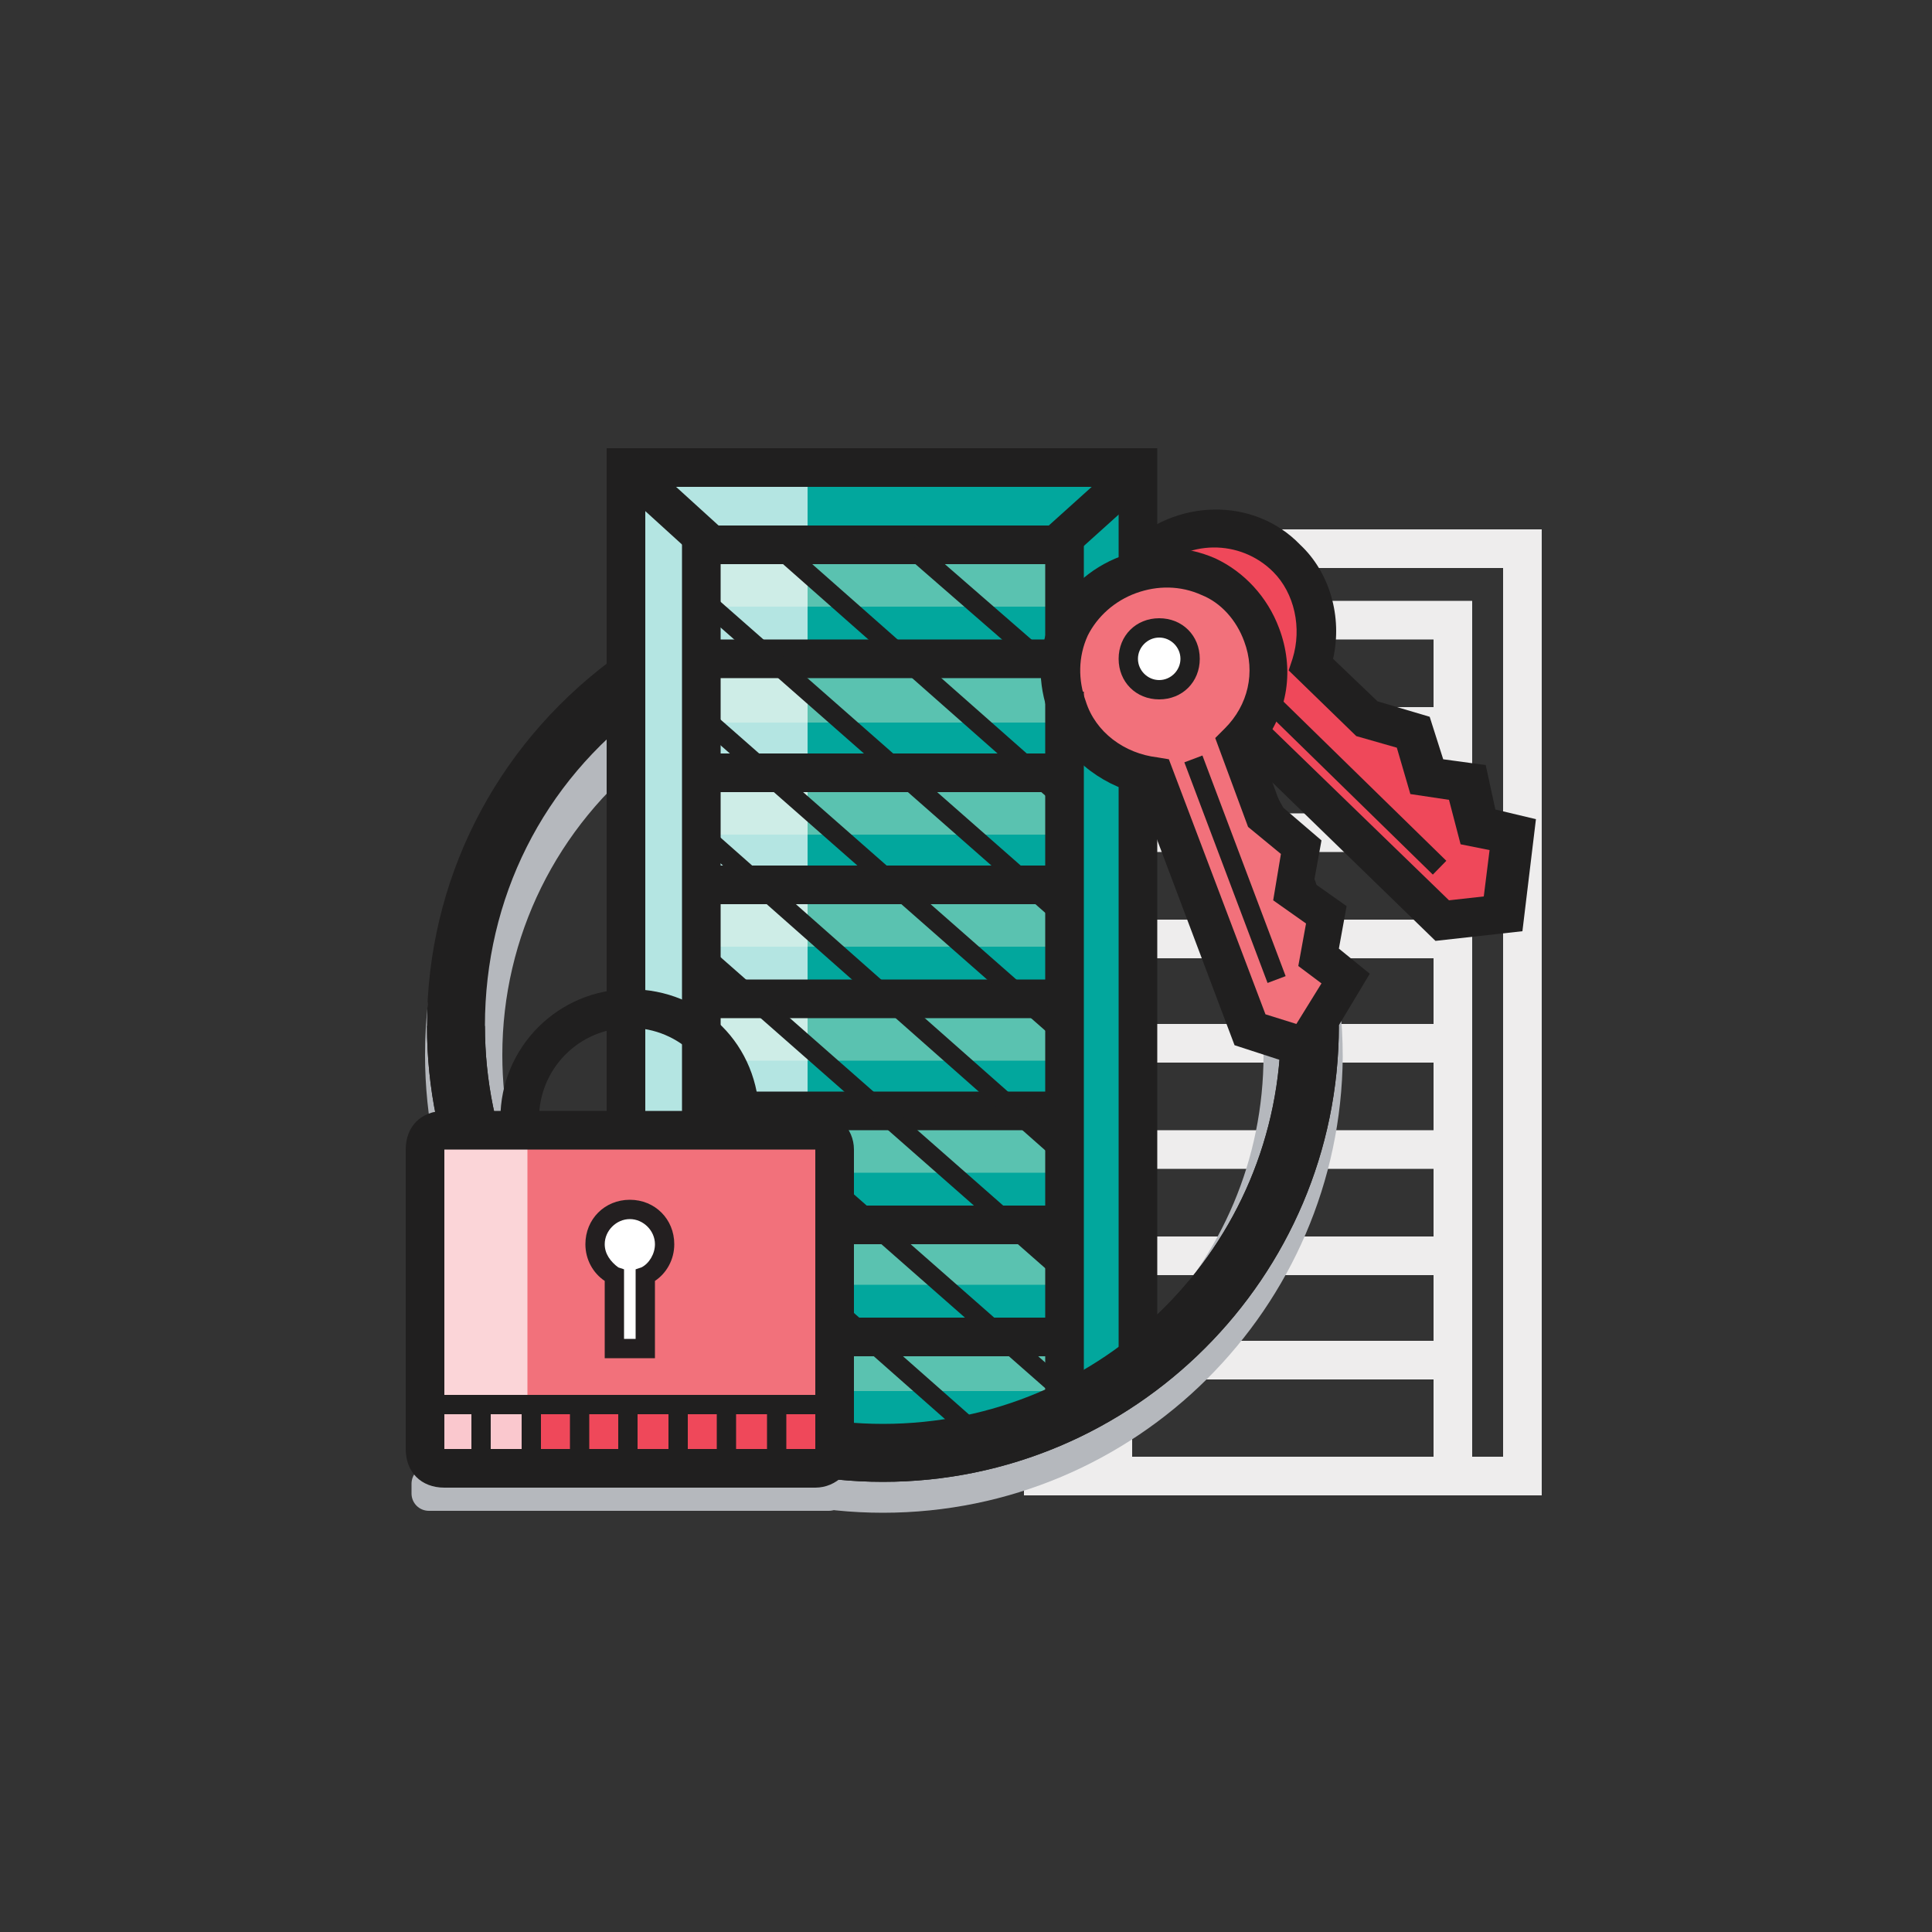 <?xml version="1.0" encoding="utf-8"?>
<!-- Generator: Adobe Illustrator 22.0.1, SVG Export Plug-In . SVG Version: 6.00 Build 0)  -->
<svg version="1.1" id="Layer_1" xmlns="http://www.w3.org/2000/svg" xmlns:xlink="http://www.w3.org/1999/xlink" x="0px" y="0px"
	 viewBox="0 0 100 100" style="enable-background:new 0 0 100 100;" xml:space="preserve">
<rect x="0" y="0" width="100" height="100" fill="#333333" stroke="none"/>
<style type="text/css">
	.st0{fill:#B5B8BD;}
	.st1{fill:#EEEDED;}
	.st2{fill:#201F1F;}
	.st3{fill:#5AC2B0;}
	.st4{fill:#02A79D;}
	.st5{fill:#EF485A;}
	.st6{opacity:0.7;fill:#FFFFFF;enable-background:new    ;}
	.st7{fill:#F2717B;}
	.st8{fill:none;}
	.st9{fill:#FFFFFF;}
	.st10{fill:#231F20;}
</style>
<g id="Layer_2_1_">
</g>
<g id="Layer_1_1_">
	<path class="st0" d="M42.9,78.2H22.2c-0.5,0-0.9-0.4-0.9-0.9v-0.5c0-0.5,0.4-0.9,0.9-0.9h20.7c0.5,0,0.9,0.4,0.9,0.9v0.5
		C43.8,77.8,43.4,78.2,42.9,78.2z"/>
	<g>
		<path class="st1" d="M79.8,77.4H53v-50h26.8V77.4z M55,75.4h22.8v-46H55V75.4z"/>
		<polygon class="st1" points="76.2,76.5 74.2,76.5 74.2,33.1 58.6,33.1 58.6,76.5 56.6,76.5 56.6,31.1 76.2,31.1 		"/>
		<rect x="55" y="27.5" transform="matrix(0.68 -0.733 0.733 0.68 -4.276 50.807)" class="st1" width="2" height="5.6"/>
		<rect x="58.1" y="36.6" class="st1" width="16.8" height="2"/>
		<rect x="58.1" y="42.1" class="st1" width="16.8" height="2"/>
		<rect x="58.1" y="47.6" class="st1" width="16.8" height="2"/>
		<rect x="58.1" y="53" class="st1" width="16.8" height="2"/>
		<rect x="58.1" y="58.5" class="st1" width="16.8" height="2"/>
		<rect x="58.1" y="64" class="st1" width="16.8" height="2"/>
		<rect x="58.1" y="69.4" class="st1" width="16.8" height="2"/>
	</g>
	<path class="st0" d="M45.7,78.3C32.6,78.3,22,67.7,22,54.6c0-7.4,3.4-14.2,9.3-18.8l2.4,3.2c-4.9,3.8-7.7,9.5-7.7,15.6
		c0,10.9,8.8,19.7,19.7,19.7c10.9,0,19.7-8.8,19.7-19.7c0-6.1-2.8-11.8-7.6-15.6l2.5-3.1c5.8,4.6,9.2,11.4,9.2,18.8
		C69.4,67.7,58.8,78.3,45.7,78.3z"/>
	<path class="st2" d="M45.7,76.7c-13,0-23.6-10.6-23.6-23.6c0-7.5,3.5-14.4,9.5-18.9l1.8,2.4c-5.3,3.9-8.3,9.9-8.3,16.5
		c0,11.4,9.2,20.6,20.6,20.6c11.4,0,20.6-9.2,20.6-20.6c0-6.5-3.1-12.6-8.3-16.5l1.8-2.4c6,4.4,9.5,11.5,9.5,18.9
		C69.3,66.1,58.7,76.7,45.7,76.7z"/>
	<polyline class="st3" points="36.2,58.5 36.2,26.1 54.8,26.1 54.8,72 52.8,73.7 43.3,75.1 43.3,59.8 41.8,58.6 36.2,58.5 	"/>
	<rect x="36.8" y="31.4" class="st4" width="18.3" height="2.4"/>
	<rect x="36.8" y="37.4" class="st4" width="18.3" height="2.4"/>
	<rect x="36.8" y="43.2" class="st4" width="18.3" height="2.4"/>
	<rect x="36.8" y="49" class="st4" width="18.3" height="2.4"/>
	<rect x="36.8" y="54.9" class="st4" width="18.3" height="2.4"/>
	<rect x="36.8" y="60.7" class="st4" width="18.3" height="2.4"/>
	<rect x="36.8" y="66.5" class="st4" width="18.3" height="2.4"/>
	<rect x="37" y="72" class="st4" width="18.3" height="2.4"/>
	<polygon class="st4" points="32.4,59 32.4,24 58.9,24 58.9,71.6 54.8,73.8 54.8,28.3 36.4,28.3 36.4,59 	"/>
	<path class="st2" d="M45.7,76.7c-13,0-23.6-10.6-23.6-23.6h3c0,11.4,9.2,20.6,20.6,20.6c11.4,0,20.6-9.2,20.6-20.6h3
		C69.3,66.1,58.7,76.7,45.7,76.7z"/>
	<rect x="40.1" y="59" class="st5" width="1" height="13.8"/>
	<polygon class="st6" points="32.4,24 32.4,58.3 41.8,58.3 41.8,24.2 	"/>
	<polygon class="st7" points="22.8,58.5 21.9,59.3 21.9,75.1 23,76.5 42,76.5 43.3,75.1 43.3,60 42.3,58.3 	"/>
	<polygon class="st5" points="21.8,72.7 43,72.7 43,76.1 22,76.1 	"/>
	<line class="st8" x1="24.3" y1="58.7" x2="24.3" y2="72.6"/>
	<path class="st7" d="M58.9,29.6l-3.1,1.7L55,33.8l0.7,3.6c0,0,3.8,2.9,3.9,2.9s5.2,13.2,5.2,13.2l2.6,0.6l2.3-2.8l-1.6-4.4
		l-1.5-3.6L64.7,41L64,37.8l0.8-1.4l0.9-3.2L64,31l-4.6-2.3L58.9,29.6z"/>
	<polygon class="st5" points="59.4,28.7 62.8,27.3 66.2,29.1 68,31.5 67.5,34.7 71.7,37.9 73.4,37.9 73.8,40 75.4,40.1 76.2,43.1 
		77.5,43.3 77.5,47.4 74.2,47.6 64.5,37.9 65.7,34.5 64.6,31.6 61.8,29.6 	"/>
	<path class="st9" d="M33.4,69.8V66c0.6-0.3,1-0.9,1-1.6c0-1-0.8-1.8-1.8-1.8s-1.8,0.8-1.8,1.8c0,0.7,0.4,1.3,1,1.6v3.8H33.4z"/>
	<polygon class="st6" points="27.3,59 27.3,76.2 22,76.1 22.2,71.2 22.2,59.3 23.3,58.5 	"/>
	<circle class="st9" cx="60" cy="34.1" r="1.6"/>
	<g>
		<path class="st2" d="M74.3,48.7L63.8,38.5l1.4-1.4l9.8,9.5l1.8-0.2l0.3-2.4l-1.5-0.3L75,41.4l-2-0.3l-0.7-2.4l-2.1-0.6l-3.5-3.4
			l0.2-0.6c0.5-1.6,0.1-3.4-1-4.5c-1.7-1.7-4.5-1.7-6.2,0.1l-1.4-1.4c2.5-2.5,6.6-2.6,9-0.1c1.5,1.4,2.2,3.7,1.7,5.9l2.3,2.2
			l2.7,0.8l0.7,2.2l2.2,0.3l0.5,2.3l2.1,0.5l-0.7,5.8L74.3,48.7z"/>
		<rect x="69.6" y="34.5" transform="matrix(0.699 -0.715 0.715 0.699 -7.878 62.39)" class="st2" width="1" height="12.2"/>
	</g>
	<path class="st2" d="M42.2,77H23c-1.2,0-2-0.8-2-2V59.5c0-1.2,0.8-2,2-2h19.2c1.1,0,2,0.9,2,2V75C44.2,76.1,43.3,77,42.2,77z
		 M23,59.5V75h19.2l0-15.5H23z"/>
	<path class="st2" d="M39.3,57.9h-2c0-2.6-2.1-4.7-4.7-4.7c-2.6,0-4.7,2.1-4.7,4.7h-2c0-3.7,3-6.7,6.7-6.7
		C36.4,51.2,39.3,54.1,39.3,57.9z"/>
	<rect x="22" y="72.2" class="st2" width="21.2" height="1"/>
	<path class="st10" d="M33.9,70.3h-2.6v-4c-0.6-0.4-1-1.1-1-1.9c0-1.3,1-2.3,2.3-2.3c1.3,0,2.3,1,2.3,2.3c0,0.8-0.4,1.5-1,1.9V70.3z
		 M32.3,69.3h0.6v-3.6l0.3-0.1c0.4-0.2,0.7-0.7,0.7-1.2c0-0.7-0.6-1.3-1.3-1.3s-1.3,0.6-1.3,1.3c0,0.5,0.3,0.9,0.7,1.2l0.3,0.1V69.3
		z"/>
	<g>
		<path class="st2" d="M67.9,55.4l-4-1.3l-4.9-13c-2.1-0.5-4-2-4.7-4.1c-0.6-1.6-0.6-3.3,0.1-4.9c0.7-1.5,2-2.7,3.6-3.3
			c1.6-0.6,3.3-0.6,4.9,0.1c1.5,0.7,2.7,2,3.3,3.6c0.8,2.1,0.5,4.4-1,6.2l1.1,3l2.1,1.8l-0.4,2.2l1.7,1.2l-0.4,2.2l1.6,1.3
			L67.9,55.4z M65.5,52.5l1.6,0.5l1.3-2.1L67.2,50l0.4-2.2l-1.7-1.2l0.4-2.4l-1.7-1.4l-1.7-4.6l0.5-0.5c1.2-1.2,1.6-2.9,1-4.5l0,0
			c-0.4-1.1-1.2-2-2.2-2.4c-1.1-0.5-2.3-0.5-3.4-0.1c-1.1,0.4-2,1.2-2.5,2.2c-0.5,1.1-0.5,2.3-0.1,3.4c0.5,1.6,2,2.7,3.7,2.9
			l0.6,0.1L65.5,52.5z"/>
		<path class="st2" d="M60,36.2c-1.2,0-2.1-0.9-2.1-2.1S58.8,32,60,32s2.1,0.9,2.1,2.1S61.2,36.2,60,36.2z M60,33
			c-0.6,0-1.1,0.5-1.1,1.1s0.5,1.1,1.1,1.1s1.1-0.5,1.1-1.1S60.6,33,60,33z"/>
		
			<rect x="63.4" y="38.9" transform="matrix(0.936 -0.353 0.353 0.936 -11.772 25.428)" class="st2" width="1" height="12.2"/>
	</g>
	<g>
		<rect x="24.4" y="72.8" class="st2" width="1" height="3"/>
		<rect x="27" y="72.8" class="st2" width="1" height="3"/>
		<rect x="29.5" y="72.8" class="st2" width="1" height="3"/>
		<rect x="32" y="72.8" class="st2" width="1" height="3"/>
		<rect x="34.6" y="72.8" class="st2" width="1" height="3"/>
		<rect x="37.1" y="72.8" class="st2" width="1" height="3"/>
		<rect x="39.7" y="72.8" class="st2" width="1" height="3"/>
	</g>
	<g>
		<g>
			<rect x="57.9" y="40.6" class="st2" width="2" height="30.2"/>
			<polygon class="st2" points="33.4,58.7 31.4,58.7 31.4,23.2 59.9,23.2 59.9,29.5 57.9,29.5 57.9,25.2 33.4,25.2 			"/>
			<rect x="54.1" y="35.8" class="st2" width="2" height="37.3"/>
			<polygon class="st2" points="37.3,59 35.3,59 35.3,27.2 56.1,27.2 56.1,33.3 54.1,33.3 54.1,29.2 37.3,29.2 			"/>
			<rect x="33.6" y="23.2" transform="matrix(0.673 -0.74 0.74 0.673 -8.061 34.177)" class="st2" width="2" height="5.9"/>
			<rect x="36.8" y="33.1" class="st2" width="18" height="2"/>
			<rect x="36.8" y="39" class="st2" width="18" height="2"/>
			<rect x="36.8" y="44.8" class="st2" width="18" height="2"/>
			<rect x="36.8" y="50.7" class="st2" width="18" height="2"/>
			<rect x="36.8" y="56.5" class="st2" width="18" height="2"/>
			<rect x="43.1" y="62.4" class="st2" width="11.7" height="2"/>
			<rect x="43.3" y="68.2" class="st2" width="11.5" height="2"/>
		</g>
		<g>
			
				<rect x="46.8" y="65.7" transform="matrix(0.662 -0.75 0.75 0.662 -37.478 59.645)" class="st2" width="1" height="11.3"/>
			
				<rect x="37.4" y="53.9" transform="matrix(0.663 -0.748 0.748 0.663 -29.784 47.508)" class="st2" width="1" height="5.9"/>
			
				<rect x="48.4" y="58.9" transform="matrix(0.66 -0.751 0.751 0.66 -33.355 59.415)" class="st2" width="1" height="15.3"/>
			
				<rect x="44.7" y="44.5" transform="matrix(0.66 -0.751 0.751 0.66 -27.566 53.369)" class="st2" width="1" height="25.3"/>
			
				<rect x="44.7" y="38.3" transform="matrix(0.662 -0.749 0.749 0.662 -22.947 51.078)" class="st2" width="1" height="25.4"/>
			
				<rect x="44.7" y="32.2" transform="matrix(0.66 -0.751 0.751 0.66 -18.327 49.19)" class="st2" width="1" height="25.3"/>
			
				<rect x="44.7" y="26.1" transform="matrix(0.66 -0.751 0.751 0.66 -13.746 47.118)" class="st2" width="1" height="25.3"/>
			
				<rect x="46.9" y="24.9" transform="matrix(0.662 -0.75 0.75 0.662 -9.891 47.275)" class="st2" width="1" height="19.3"/>
			
				<rect x="50.3" y="26.3" transform="matrix(0.656 -0.754 0.754 0.656 -6.254 49.169)" class="st2" width="1" height="10.2"/>
		</g>
		<rect x="54.1" y="25.3" transform="matrix(0.743 -0.669 0.669 0.743 -3.012 44.753)" class="st2" width="5.4" height="2"/>
	</g>
</g>
</svg>
